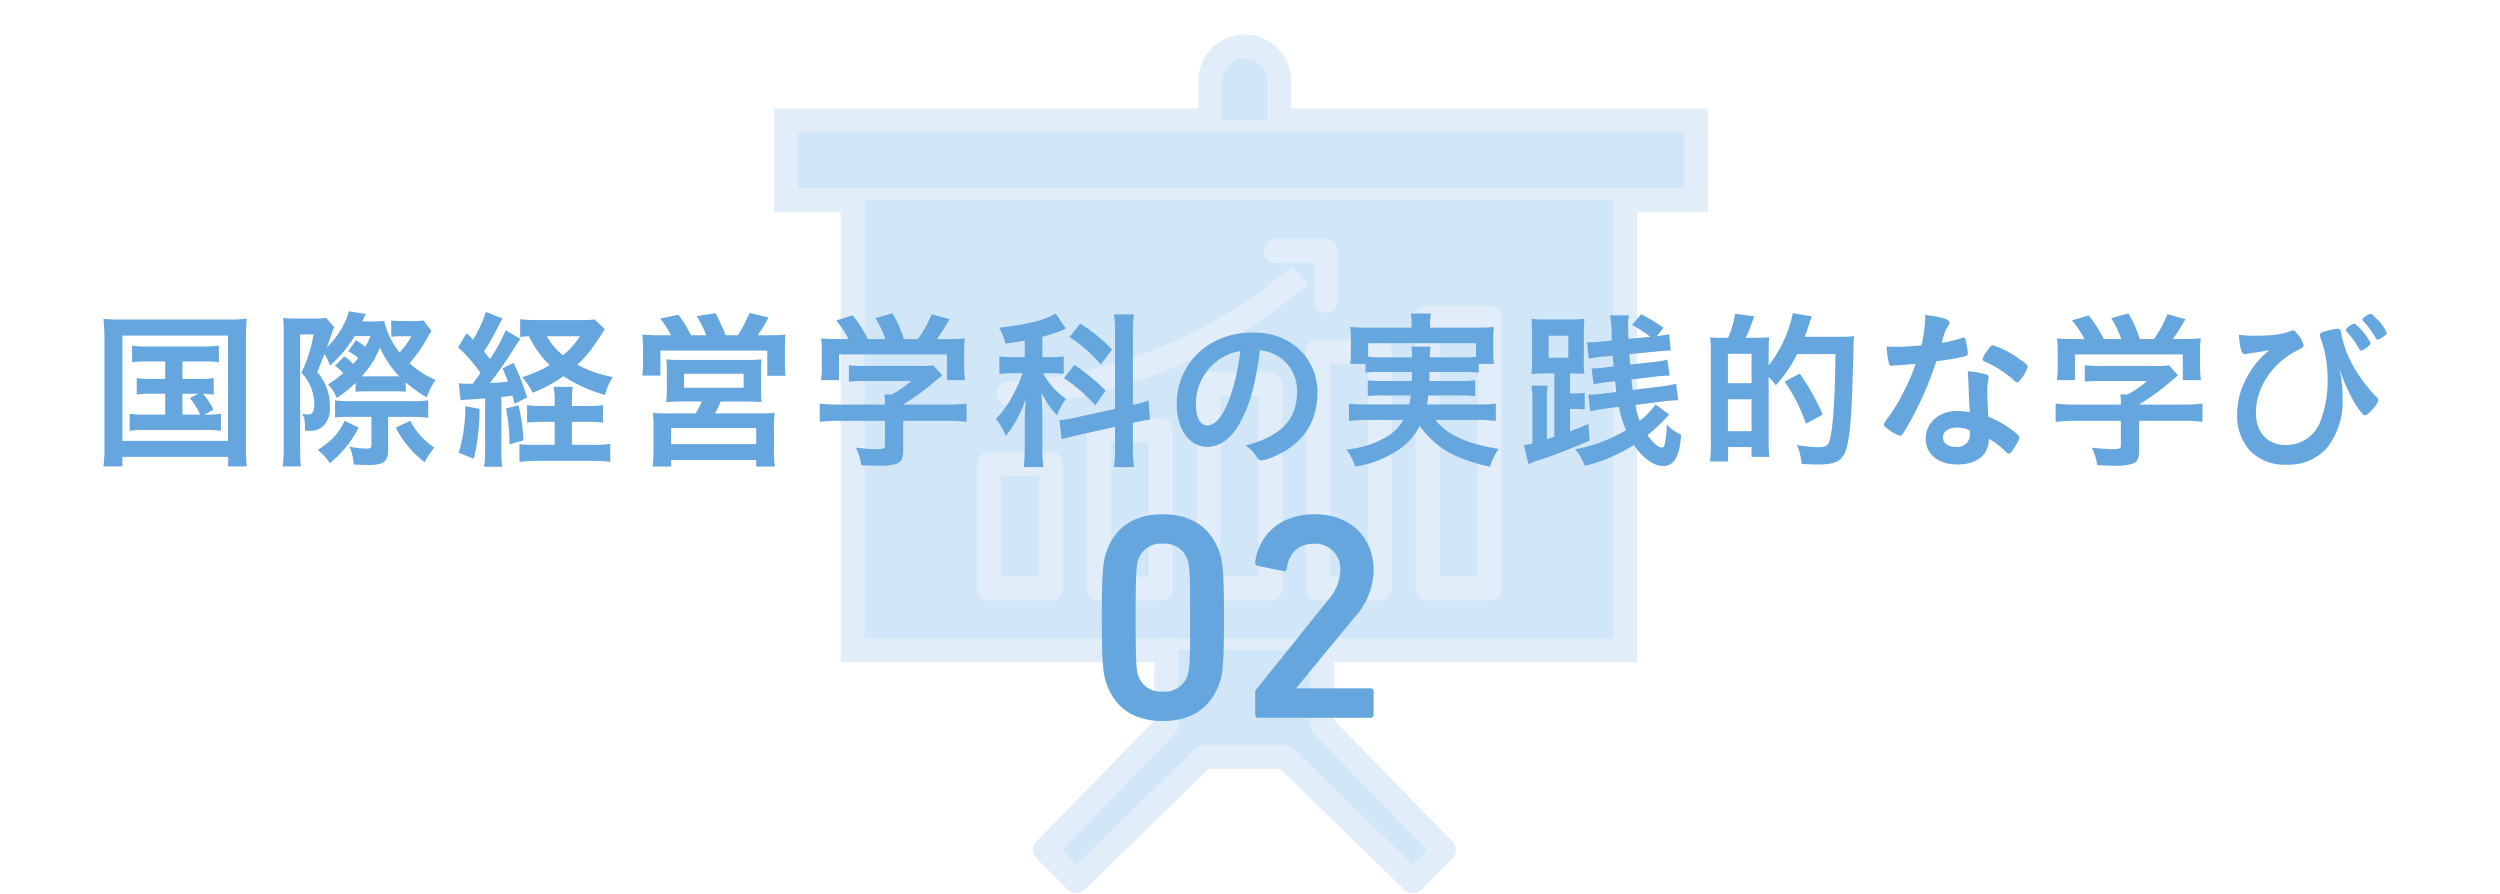 <svg xmlns="http://www.w3.org/2000/svg" width="152.194mm" height="54.45mm" viewBox="0 0 431.415 154.346"><title>02-title2</title><g id="acc2580a-da8c-4fa7-9f71-4e41f2eb8c40" data-name="レイヤー 2"><g id="e1f10e02-57ef-4f25-80d6-eaf422e99391" data-name="扉写真"><g opacity="0.25"><rect x="135.623" y="20.783" width="157.036" height="13.731" fill="#479ddb" stroke="#88b9e6" stroke-miterlimit="10" stroke-width="4.14"/><path d="M208.855,20.783V13.972a5.945,5.945,0,1,1,11.891,0v6.811" fill="#479ddb"/><path d="M208.855,20.783V13.972a5.945,5.945,0,1,1,11.891,0v6.811" fill="none" stroke="#88b9e6" stroke-miterlimit="10" stroke-width="4.14"/><polyline points="280.439 34.514 280.439 112.195 147.141 112.195 147.141 34.514" fill="#479ddb" stroke="#88b9e6" stroke-miterlimit="10" stroke-width="4.14"/><rect x="170.666" y="80.088" width="10.727" height="21.493" stroke-width="4.14" stroke="#88b9e6" stroke-linecap="round" stroke-linejoin="round" fill="#479ddb"/><rect x="189.582" y="74.227" width="10.727" height="27.353" stroke-width="4.14" stroke="#88b9e6" stroke-linecap="round" stroke-linejoin="round" fill="#479ddb"/><rect x="208.497" y="66.323" width="10.727" height="35.257" stroke-width="4.14" stroke="#88b9e6" stroke-linecap="round" stroke-linejoin="round" fill="#479ddb"/><rect x="227.412" y="60.658" width="10.727" height="40.922" stroke-width="4.14" stroke="#88b9e6" stroke-linecap="round" stroke-linejoin="round" fill="#479ddb"/><rect x="246.328" y="54.813" width="10.727" height="46.767" stroke-width="4.14" stroke="#88b9e6" stroke-linecap="round" stroke-linejoin="round" fill="#479ddb"/><path d="M174.032,67.93s28.538.053,52.655-22.6" fill="#479ddb" stroke="#88b9e6" stroke-linecap="round" stroke-linejoin="round" stroke-width="4.14"/><polyline points="220.168 43.292 228.801 43.292 228.801 51.926" fill="#479ddb" stroke="#88b9e6" stroke-linecap="round" stroke-linejoin="round" stroke-width="4.14"/><polyline points="228.211 112.195 228.211 125.17 249.171 146.669 243.779 152.067 221.723 130.605 214.746 130.605 207.769 130.605 185.712 152.067 180.321 146.669 201.28 125.17 201.28 112.195" fill="#479ddb" stroke="#88b9e6" stroke-linecap="round" stroke-linejoin="round" stroke-width="4.14"/></g><rect width="431.415" height="154.346" fill="none"/><path d="M18.026,58.446a31.633,31.633,0,0,0-.179-3.422,33.653,33.653,0,0,0,3.365.119H39.228a27.903,27.903,0,0,0,3.365-.149,28.823,28.823,0,0,0-.149,3.452V76.792a27.013,27.013,0,0,0,.149,3.69H39.377V78.843H21.123v1.638H17.848a25.925,25.925,0,0,0,.179-3.72Zm3.097,17.631H39.347V57.909H21.123Zm4.259-13.702a15.096,15.096,0,0,0-2.591.149V59.64a14.811,14.811,0,0,0,2.591.15h9.707a15.556,15.556,0,0,0,2.681-.15V62.525a15.88,15.88,0,0,0-2.65-.149H31.486v3.011h2.918a12.822,12.822,0,0,0,2.472-.149v2.856a11.236,11.236,0,0,0-1.847-.15,14.163,14.163,0,0,1,1.817,2.743l-1.549.864a17.85,17.85,0,0,0,2.829-.149v2.945a17.805,17.805,0,0,0-2.71-.149H25.054a16.026,16.026,0,0,0-2.68.149V71.402a16.474,16.474,0,0,0,2.68.149h3.454v-3.607H26.037a13.184,13.184,0,0,0-2.442.15V65.238a12.48,12.48,0,0,0,2.442.149h2.471V62.376Zm6.104,9.175h3.067A14.185,14.185,0,0,0,32.767,68.69l1.489-.746H31.486Z" fill="#65a6de"/><path d="M59.418,61.484a9.919,9.919,0,0,1,1.52,1.31,7.628,7.628,0,0,0,.863-1.013,9.706,9.706,0,0,0-1.728-1.191l1.37-1.877a17.649,17.649,0,0,1,1.608,1.132,13.8,13.8,0,0,0,.863-1.846h-2.71a21.782,21.782,0,0,1-4.258,5.092,8.973,8.973,0,0,0-.953-1.995l-1.251,3.127a8.635,8.635,0,0,1,1.936,3.722,7.433,7.433,0,0,1,.238,2.174,4.319,4.319,0,0,1-1.311,3.574,3.703,3.703,0,0,1-2.412.655,5.585,5.585,0,0,1-.565-.03c0-1.816-.06-2.174-.506-2.948a4.12,4.12,0,0,0,1.071.149c.715,0,1.043-.536,1.043-1.728a8.502,8.502,0,0,0-.388-2.412,7.734,7.734,0,0,0-1.846-3.067,24.003,24.003,0,0,0,2.114-6.611H51.795V76.94c0,1.548.03,2.71.119,3.543H48.787a27.958,27.958,0,0,0,.179-3.573V57.643a21.95,21.95,0,0,0-.119-2.77,17.254,17.254,0,0,0,1.936.089h3.425a11.336,11.336,0,0,0,2.055-.119l1.43,1.638a3.969,3.969,0,0,0-.388.953c-.208.625-.595,1.697-.893,2.501a14.502,14.502,0,0,0,3.424-5.092,4.165,4.165,0,0,0,.328-1.131l2.978.477a8.002,8.002,0,0,0-.417.863,4.208,4.208,0,0,0-.179.417h1.43A20.236,20.236,0,0,0,66.327,55.38a4.377,4.377,0,0,0,.268,1.072,13.833,13.833,0,0,0,2.353,4.377A12.166,12.166,0,0,0,70.972,58.03H68.739a10.2,10.2,0,0,0-1.221.089V55.291a10.829,10.829,0,0,0,1.697.119h1.965a8.952,8.952,0,0,0,1.906-.119l1.369,1.846a12.089,12.089,0,0,0-.923,1.548,24.751,24.751,0,0,1-2.858,3.991,15.388,15.388,0,0,0,4.496,2.888,11.454,11.454,0,0,0-1.519,3.008,22.653,22.653,0,0,1-3.633-2.591v1.638a11.026,11.026,0,0,0-1.757-.089H62.962a12.05,12.05,0,0,0-1.607.089V66.07a21.641,21.641,0,0,1-3.246,2.621A6.667,6.667,0,0,0,56.59,66.338a17.563,17.563,0,0,0,2.65-1.965,9.541,9.541,0,0,0-1.43-1.251ZM61.89,73.783a18.537,18.537,0,0,1-4.973,6.135,9.54,9.54,0,0,0-2.084-2.263c2.68-1.846,3.394-2.621,4.644-5.033Zm-1.548-1.846a16.169,16.169,0,0,0-2.531.119V69.078a17.444,17.444,0,0,0,2.65.149h10.72a14.356,14.356,0,0,0,2.71-.149v3.007a23.142,23.142,0,0,0-2.71-.149H66.982v5.539c0,2.233-.686,2.769-3.573,2.769-.507,0-1.31-.029-2.383-.089a8.428,8.428,0,0,0-.715-3.067,19.347,19.347,0,0,0,2.948.328c.685,0,.834-.119.834-.715V71.937Zm8.546-6.997a17.927,17.927,0,0,1-3.335-4.973,15.114,15.114,0,0,1-3.127,4.973h6.462Zm1.906,7.683a12.209,12.209,0,0,0,4.169,4.616,12.035,12.035,0,0,0-1.668,2.531,17.604,17.604,0,0,1-5.003-5.986Z" fill="#65a6de"/><path d="M79.161,66.13a8.238,8.238,0,0,0,1.369.089h1.043c.387-.506.625-.834,1.34-1.876a25.824,25.824,0,0,0-3.871-4.407L80.53,57.494c.566.566.715.715,1.102,1.132a21.922,21.922,0,0,0,2.204-4.795l2.889,1.131c-.269.447-.269.447-1.072,1.995a35.116,35.116,0,0,1-2.143,3.693c.416.506.416.506,1.042,1.28a25.43,25.43,0,0,0,2.71-4.943l2.531,1.489c-.298.416-.298.416-1.728,2.65-.863,1.37-2.531,3.723-3.514,4.973,1.578-.089,2.025-.119,3.097-.238-.238-.685-.417-1.131-.923-2.293l1.905-.953a39.235,39.235,0,0,1,2.323,5.985l-2.174,1.072c-.179-.684-.238-.982-.357-1.399-1.013.149-1.31.179-1.906.238v9.023a20.43,20.43,0,0,0,.149,3.007h-3.127a20.015,20.015,0,0,0,.179-3.007V68.751c-.923.06-1.697.119-2.412.179a8.547,8.547,0,0,0-1.816.179Zm3.603,4.437a41.002,41.002,0,0,1-.982,8.606l-2.62-1.042a27.547,27.547,0,0,0,1.131-8.04Zm6.7-.655a30.815,30.815,0,0,1,.863,6.075l-2.411.685a30.531,30.531,0,0,0-.596-6.164Zm11.822.149a22.345,22.345,0,0,0,2.769-.149V72.92A25.682,25.682,0,0,0,101.286,72.8H98.695v3.96h3.514a19.842,19.842,0,0,0,3.098-.149v3.097a23.196,23.196,0,0,0-3.157-.179h-9.38a23.954,23.954,0,0,0-3.127.179V76.642a21.893,21.893,0,0,0,2.71.119h3.365V72.8H93.782a27.207,27.207,0,0,0-2.829.119V69.912a17.569,17.569,0,0,0,2.858.149h1.906v-.566a13.594,13.594,0,0,0-.179-2.739h3.275a21.598,21.598,0,0,0-.119,2.739v.566Zm3.097-13.251c-1.013,1.579-1.995,3.008-2.263,3.365a23.883,23.883,0,0,1-2.472,2.77,20.447,20.447,0,0,0,6.104,2.114,10.153,10.153,0,0,0-1.34,3.097,25.108,25.108,0,0,1-7.177-3.246,24.017,24.017,0,0,1-5.301,2.858,12.361,12.361,0,0,0-1.846-2.68,20.533,20.533,0,0,0,4.764-2.085A17.514,17.514,0,0,1,91.28,58.03a15.024,15.024,0,0,0-1.518.119V55.082a24.688,24.688,0,0,0,3.127.149h7.444a13.921,13.921,0,0,0,2.264-.119ZM94.378,58.03a10.39,10.39,0,0,0,2.799,3.275,14.015,14.015,0,0,0,2.889-3.275Z" fill="#65a6de"/><path d="M115.787,57.854a17.218,17.218,0,0,0-1.847-2.889l3.157-.655a24.474,24.474,0,0,1,2.144,3.544h2.65a24.139,24.139,0,0,0-1.638-3.306l3.217-.506a33.799,33.799,0,0,1,1.757,3.812h2.085a22.547,22.547,0,0,0,2.025-3.842l3.306.774c-.477.894-1.34,2.293-1.876,3.067h1.728a27.407,27.407,0,0,0,3.033-.119c-.06.714-.089,1.457-.089,2.528v2.295a17.69,17.69,0,0,0,.119,2.291h-3.153V60.5H113.97v4.318h-3.123a17.619,17.619,0,0,0,.119-2.231V60.321a24.914,24.914,0,0,0-.119-2.587,30.574,30.574,0,0,0,3.063.119ZM117.99,69.285a25.764,25.764,0,0,0-3.034.119,19.171,19.171,0,0,0,.119-2.558V64.133a18.924,18.924,0,0,0-.089-2.111c.654.06,1.279.09,2.171.09h12.151c.833,0,1.457-.03,2.111-.09a17.576,17.576,0,0,0-.089,2.201v2.623a20.9,20.9,0,0,0,.091,2.528c-.893-.059-1.607-.089-3.008-.089h-4.05a14.677,14.677,0,0,1-.982,2.058h7.623a20.481,20.481,0,0,0,2.681-.119,21.323,21.323,0,0,0-.119,2.766V77.714a18.131,18.131,0,0,0,.148,2.797h-3.216V79.38H115.818v1.132h-3.187c.089-.953.148-1.875.148-2.856V73.96a21.461,21.461,0,0,0-.119-2.707c.774.06,1.43.089,2.65.089h4.735a17.14,17.14,0,0,0,1.072-2.058Zm-2.172,7.359h14.681v-2.773H115.818Zm2.232-9.738H128.327V64.49H118.05Z" fill="#65a6de"/><path d="M144.941,72.622a26.753,26.753,0,0,0-3.484.179V69.644a29.609,29.609,0,0,0,3.455.179h7.802v-.208a12.746,12.746,0,0,0-.09-1.548h1.251a16.273,16.273,0,0,0,3.365-2.323h-7.861a26.599,26.599,0,0,0-2.889.119V63.033a26.807,26.807,0,0,0,2.918.119h9.439a12.222,12.222,0,0,0,2.174-.119L162.6,64.76c-.417.357-.417.357-1.043.863a39.681,39.681,0,0,1-5.688,4.169v.03h7.415a27.895,27.895,0,0,0,3.514-.179V72.8a26.501,26.501,0,0,0-3.544-.179H155.87v5.003c0,1.459-.298,2.084-1.102,2.382a9.54,9.54,0,0,1-3.306.357c-.357,0-1.28-.03-2.829-.089a9.373,9.373,0,0,0-.952-3.037,30.17,30.17,0,0,0,3.543.268c1.28,0,1.489-.089,1.489-.655V72.622Zm1.489-14.115a16.736,16.736,0,0,0-2.144-3.216l2.859-.864a19.774,19.774,0,0,1,2.62,4.08h3.008a15.46,15.46,0,0,0-1.728-3.603l2.978-.834a21.874,21.874,0,0,1,1.965,4.437h2.412a18.722,18.722,0,0,0,2.353-4.288l3.097.863a31.17,31.17,0,0,1-2.174,3.425h1.311a32.857,32.857,0,0,0,3.514-.119,17.883,17.883,0,0,0-.119,2.382v2.65a16.535,16.535,0,0,0,.149,2.174h-3.127V61.157H144.793v4.437h-3.127a12.008,12.008,0,0,0,.148-2.204V60.77a17.715,17.715,0,0,0-.119-2.382,26.817,26.817,0,0,0,3.396.119Z" fill="#65a6de"/><path d="M176.834,58.775c-1.25.238-1.697.298-3.335.506a9.127,9.127,0,0,0-1.102-2.74c4.646-.476,8.011-1.31,9.768-2.441l1.786,2.62c-.119.06-.119.06-.476.208a28.067,28.067,0,0,1-3.603,1.191v3.514H181.45a10.274,10.274,0,0,0,2.114-.149v3.038a15.361,15.361,0,0,0-2.174-.119h-1.399a12.46,12.46,0,0,0,3.99,4.437,9.448,9.448,0,0,0-1.549,2.829,13.426,13.426,0,0,1-2.71-3.901c.06.715.119,1.965.149,3.723v5.598a22.893,22.893,0,0,0,.179,3.514h-3.394a29.458,29.458,0,0,0,.178-3.514V72.443c0-.685.03-1.459.179-3.633a20.218,20.218,0,0,1-3.454,6.432,10.778,10.778,0,0,0-1.697-2.948,18.273,18.273,0,0,0,3.216-4.646,20.794,20.794,0,0,0,1.37-3.246h-1.489a16.124,16.124,0,0,0-2.501.149V61.484a16.243,16.243,0,0,0,2.561.149h1.816Zm15.574-1.221a18.786,18.786,0,0,0-.179-3.305h3.455a19.609,19.609,0,0,0-.179,3.305V69.852a12.143,12.143,0,0,0,2.68-.774l.268,3.335a21.725,21.725,0,0,0-2.709.506l-.238.03v4.288a20.186,20.186,0,0,0,.179,3.365h-3.455a19.742,19.742,0,0,0,.179-3.395V73.664l-6.432,1.429c-1.101.238-2.085.506-2.77.715l-.387-3.335h.238a16.245,16.245,0,0,0,2.441-.387l6.908-1.518Zm-6.998,5.42a34.566,34.566,0,0,1,5.391,4.437l-1.787,2.531a29.521,29.521,0,0,0-5.42-4.705Zm.983-7.147a28.43,28.43,0,0,1,5.509,4.497l-1.935,2.561a24.67,24.67,0,0,0-5.39-4.705Z" fill="#65a6de"/><path d="M213.789,73.277c-1.43,2.472-3.394,3.841-5.42,3.841-3.097,0-5.301-3.038-5.301-7.266a12.017,12.017,0,0,1,6.462-10.899,14.023,14.023,0,0,1,6.969-1.548c6.224,0,10.839,4.407,10.839,10.303,0,5.211-2.561,8.963-7.504,11.078a7.099,7.099,0,0,1-2.144.655c-.356,0-.506-.119-.893-.685a6.274,6.274,0,0,0-1.876-1.876c6.134-1.578,8.903-4.467,8.903-9.291a6.972,6.972,0,0,0-2.889-5.866,7.542,7.542,0,0,0-3.514-1.28C216.588,66.726,215.605,70.15,213.789,73.277Zm-4.288-10.541a9.261,9.261,0,0,0-3.127,7.057c0,2.293.744,3.633,1.995,3.633,1.489,0,3.008-2.055,4.14-5.599a37.514,37.514,0,0,0,1.518-7.236A8.593,8.593,0,0,0,209.501,62.736Z" fill="#65a6de"/><path d="M238.327,64.192a19.268,19.268,0,0,0-2.681.12V62.795h-2.65a13.896,13.896,0,0,0,.119-2.114V58.566a16.811,16.811,0,0,0-.119-2.142,30.647,30.647,0,0,0,3.157.119h7.444v-.655a8.689,8.689,0,0,0-.149-1.787h3.484a8.01,8.01,0,0,0-.148,1.787v.655h7.861a30.992,30.992,0,0,0,3.156-.119,15.76,15.76,0,0,0-.119,2.082v2.175a14.81,14.81,0,0,0,.119,2.114h-2.62v1.517a20.606,20.606,0,0,0-2.71-.12h-5.777c0,.538,0,.597-.029,1.552h5.33a16.796,16.796,0,0,0,2.56-.12v2.737a17.574,17.574,0,0,0-2.56-.12h-5.539a12.227,12.227,0,0,1-.208,1.552h8.934a18.554,18.554,0,0,0,2.948-.149V72.65a24.145,24.145,0,0,0-3.098-.179h-7.296a9.007,9.007,0,0,0,2.681,2.382,17.89,17.89,0,0,0,5.032,1.965c.715.179,1.608.387,3.156.655a11.696,11.696,0,0,0-1.488,3.067,29.368,29.368,0,0,1-5.36-1.638,15.332,15.332,0,0,1-6.76-5.419A10.906,10.906,0,0,1,240.828,77.95a18.15,18.15,0,0,1-6.968,2.561,10.259,10.259,0,0,0-1.518-2.948,16.599,16.599,0,0,0,6.164-1.757,8.321,8.321,0,0,0,3.662-3.336h-6.283a25.518,25.518,0,0,0-3.097.179V69.645a18.128,18.128,0,0,0,2.918.149h7.475a12.548,12.548,0,0,0,.268-1.552h-4.854a17.319,17.319,0,0,0-2.561.12V65.625a17.057,17.057,0,0,0,2.561.12h5.032c0-.388.03-.925.03-1.552Zm5.359-2.527c-.029-.894-.06-1.312-.119-1.849h3.306a9.312,9.312,0,0,0-.119,1.849h5.718a15.882,15.882,0,0,0,2.233-.089V59.219H236.094v2.357a20.658,20.658,0,0,0,2.233.089Z" fill="#65a6de"/><path d="M268.224,64.433h-1.489a19.352,19.352,0,0,0-2.441.119c.06-1.072.089-1.727.089-2.889V57.881c0-1.102-.029-1.846-.089-2.859a22.94,22.94,0,0,0,2.68.119h3.782a19.982,19.982,0,0,0,2.65-.119c-.06.983-.09,1.578-.09,2.859v3.782a19.893,19.893,0,0,0,.09,2.859c-.685-.06-.685-.06-2.204-.089h-.268v3.454h.774a8.392,8.392,0,0,0,1.757-.119v2.889a14.279,14.279,0,0,0-1.757-.089h-.774v3.871c1.101-.417,1.607-.625,3.187-1.28l.179,2.888c-3.425,1.46-6.344,2.591-8.562,3.306a14.636,14.636,0,0,0-1.98.745l-.774-3.306a5.631,5.631,0,0,0,1.459-.268V69.465a14.863,14.863,0,0,0-.179-2.918h2.8a20.716,20.716,0,0,0-.119,2.799v6.432a12.144,12.144,0,0,0,1.28-.417Zm-.982-2.71h3.394V57.941h-3.394ZM288.086,71.55a4.688,4.688,0,0,0-.566.565,30.904,30.904,0,0,1-3.216,2.978c.864,1.25,1.876,2.144,2.442,2.144q.401,0,.536-.625a15.725,15.725,0,0,0,.327-3.365,7.442,7.442,0,0,0,2.501,1.757c-.208,2.412-.446,3.335-1.071,4.318a2.303,2.303,0,0,1-2.025,1.101c-1.638,0-3.514-1.37-5.062-3.633a28.419,28.419,0,0,1-8.457,3.603,9.78,9.78,0,0,0-1.667-2.858,27.017,27.017,0,0,0,8.784-3.306,15.884,15.884,0,0,1-1.221-4.02l-2.383.298a23.998,23.998,0,0,0-2.591.477l-.327-2.889a23.143,23.143,0,0,0,2.591-.179l2.233-.268c-.06-.625-.09-.863-.209-1.846l-1.488.149a19.212,19.212,0,0,0-2.204.387l-.357-2.77h.238a19.652,19.652,0,0,0,1.995-.149l1.579-.179c-.119-1.28-.119-1.28-.179-1.846l-1.639.149a20.607,20.607,0,0,0-2.501.357l-.268-2.859a4.759,4.759,0,0,0,.506.03,20.075,20.075,0,0,0,2.055-.149l1.697-.149a7.38,7.38,0,0,0-.029-.834,18.306,18.306,0,0,0-.269-3.514h3.275a5.923,5.923,0,0,0-.148,1.757c0,.923,0,1.399.06,2.293L284.78,58.12a22.404,22.404,0,0,0-3.156-2.055l1.578-1.846a28.65,28.65,0,0,1,3.871,2.352l-1.161,1.43a20.157,20.157,0,0,0,2.114-.328l.298,2.829h-.357c-.417,0-1.251.059-2.323.179l-4.467.416c.09,1.221.09,1.251.149,1.817l3.692-.417a14.317,14.317,0,0,0,2.71-.447l.387,2.77a18.962,18.962,0,0,0-2.739.208l-3.842.446c.09.894.119,1.132.209,1.816l4.854-.595a21.589,21.589,0,0,0,2.65-.477l.357,2.859a22.027,22.027,0,0,0-2.739.208l-4.676.595a14.784,14.784,0,0,0,.774,2.71,11.559,11.559,0,0,0,2.71-2.799Z" fill="#65a6de"/><path d="M298.211,58.298a18.838,18.838,0,0,0,1.221-4.169l3.275.446a28.596,28.596,0,0,1-1.459,3.723h1.578c1.43-.03,2.264-.059,2.472-.089-.029.238-.029.238-.06.863,0,.059-.029.149-.029,1.608v2.382a21.602,21.602,0,0,0,4.169-9.023l3.275.566c-.149.387-.209.566-.388,1.102-.119.417-.595,1.846-.833,2.412h6.104a16.578,16.578,0,0,0,2.441-.119,10.674,10.674,0,0,0-.119,1.221v.893c0,.149,0,.149-.208,6.909-.209,6.104-.566,9.291-1.222,10.959-.684,1.638-1.846,2.174-4.675,2.174-.684,0-1.399-.03-2.858-.089a10.171,10.171,0,0,0-.805-3.276,22.487,22.487,0,0,0,3.663.387c1.221,0,1.668-.238,1.936-1.042.596-1.787.982-7.266,1.042-15.038h-6.61a22.529,22.529,0,0,1-3.692,5.39,7.844,7.844,0,0,0-1.221-1.429V76.046a25.05,25.05,0,0,0,.119,2.799h-3.067V77.148h-4.05V79.65h-3.127a28.169,28.169,0,0,0,.148-3.693V61.097a22.28,22.28,0,0,0-.119-2.888,13.79,13.79,0,0,0,1.52.089h1.578Zm-.03,7.832h4.08V61.068h-4.08Zm0,8.278h4.08V68.9h-4.08Zm13.46-1.28a27.556,27.556,0,0,0-3.692-7.266l2.62-1.399a37.264,37.264,0,0,1,3.961,7.087Z" fill="#65a6de"/><path d="M327.959,63.003c-.536.03-.863.06-1.221.089a3.123,3.123,0,0,1-.327.03c-.238,0-.357-.089-.447-.387a16.965,16.965,0,0,1-.387-2.948c.327.03,1.191.06,2.263.06.328,0,2.681-.149,3.723-.238a23.383,23.383,0,0,0,.684-5.27c3.067.416,4.169.774,4.169,1.34,0,.208-.029.268-.477.953a9.272,9.272,0,0,0-.833,2.531,21.162,21.162,0,0,0,3.335-.804,1.466,1.466,0,0,1,.446-.089c.209,0,.269.149.447,1.012a10.621,10.621,0,0,1,.238,1.697c0,.357-.09.417-.864.596-1.012.238-2.739.536-4.586.774a54.119,54.119,0,0,1-3.216,7.921,43.581,43.581,0,0,1-2.441,4.437c-.238.357-.388.476-.596.476a6.101,6.101,0,0,1-2.174-1.221c-.477-.327-.596-.476-.596-.684s.119-.387.506-.923a29.701,29.701,0,0,0,2.978-4.884A33.924,33.924,0,0,0,330.58,62.795C329.418,62.884,329.329,62.914,327.959,63.003Zm9.797,17.153c-3.245,0-5.449-1.787-5.449-4.437,0-2.74,2.293-4.795,5.36-4.795a12.725,12.725,0,0,1,2.263.208c-.118-1.43-.118-1.995-.237-4.765,0-.566-.06-1.34-.119-2.293a13.779,13.779,0,0,1,3.245.566.475.475,0,0,1,.357.477,3.379,3.379,0,0,1-.059.476,7.186,7.186,0,0,0-.179,1.876c0,1.102.09,2.978.179,4.437a18.015,18.015,0,0,1,4.467,2.591c.655.506.893.774.893,1.013,0,.298-.148.565-.982,1.906-.357.596-.626.863-.834.863-.179,0-.179,0-1.013-.774a12.051,12.051,0,0,0-2.441-1.787C343.206,78.488,341.18,80.156,337.756,80.156Zm-.059-6.373c-1.43,0-2.412.685-2.412,1.728,0,.982.893,1.608,2.233,1.608a2.134,2.134,0,0,0,2.411-2.382,1.51,1.51,0,0,0-.029-.476A5.106,5.106,0,0,0,337.697,73.783Zm11.137-8.457c-.357.506-.536.655-.744.655-.149,0-.269-.06-.477-.268a18.309,18.309,0,0,0-2.889-2.174,11.86,11.86,0,0,0-2.025-1.042c-.417-.179-.565-.298-.565-.536,0-.208.148-.476.596-1.161.715-1.042.893-1.221,1.161-1.221a15.274,15.274,0,0,1,4.348,2.204c1.28.864,1.668,1.221,1.668,1.548A6.957,6.957,0,0,1,348.834,65.326Z" fill="#65a6de"/><path d="M358.214,72.622a26.752,26.752,0,0,0-3.484.179V69.644a29.608,29.608,0,0,0,3.455.179h7.802v-.208a12.746,12.746,0,0,0-.09-1.548h1.251a16.274,16.274,0,0,0,3.365-2.323h-7.861a26.596,26.596,0,0,0-2.889.119V63.033a26.803,26.803,0,0,0,2.918.119h9.44a12.223,12.223,0,0,0,2.174-.119l1.579,1.728c-.417.357-.417.357-1.043.863a39.681,39.681,0,0,1-5.688,4.169v.03h7.415a27.895,27.895,0,0,0,3.514-.179V72.8a26.503,26.503,0,0,0-3.544-.179h-7.385v5.003c0,1.459-.298,2.084-1.101,2.382a9.541,9.541,0,0,1-3.306.357c-.357,0-1.28-.03-2.829-.089a9.374,9.374,0,0,0-.952-3.037,30.17,30.17,0,0,0,3.543.268c1.28,0,1.489-.089,1.489-.655V72.622Zm1.489-14.115a16.741,16.741,0,0,0-2.144-3.216l2.859-.864a19.77,19.77,0,0,1,2.62,4.08h3.008a15.461,15.461,0,0,0-1.728-3.603l2.978-.834a21.869,21.869,0,0,1,1.965,4.437h2.412a18.718,18.718,0,0,0,2.353-4.288l3.097.863a31.184,31.184,0,0,1-2.174,3.425h1.31a32.859,32.859,0,0,0,3.514-.119,17.866,17.866,0,0,0-.119,2.382v2.65a16.518,16.518,0,0,0,.149,2.174h-3.127V61.157H358.065v4.437h-3.127a11.998,11.998,0,0,0,.148-2.204V60.77a17.697,17.697,0,0,0-.119-2.382,26.818,26.818,0,0,0,3.396.119Z" fill="#65a6de"/><path d="M388.885,57.941c3.187,0,4.973-.238,6.462-.834a.903.903,0,0,1,.327-.089c.238,0,.447.149.774.596a4.442,4.442,0,0,1,1.072,1.965c0,.268-.179.417-.863.774-4.497,2.204-7.356,6.462-7.356,10.869,0,3.424,1.995,5.568,5.151,5.568a6.254,6.254,0,0,0,6.045-4.288,19.511,19.511,0,0,0,1.162-7.444,20.253,20.253,0,0,0-1.281-6.939,1.338,1.338,0,0,1-.06-.298c0-.298.209-.447,1.043-.685a14.217,14.217,0,0,1,2.024-.417.544.544,0,0,1,.507.298c.059.089.059.089.118.566a19.515,19.515,0,0,0,2.65,6.551,28.064,28.064,0,0,0,3.544,4.497.671.671,0,0,1,.208.447c-.029.625-1.786,2.59-2.292,2.59-.269,0-.328-.06-1.4-1.489a30.239,30.239,0,0,1-3.037-6.67A22.43,22.43,0,0,1,404.25,68.81a12.847,12.847,0,0,1-2.68,8.457,8.738,8.738,0,0,1-6.939,2.918,8.449,8.449,0,0,1-6.193-2.233,8.941,8.941,0,0,1-2.383-6.462,12.738,12.738,0,0,1,1.399-5.807,14.866,14.866,0,0,1,4.169-5.27c-1.548.298-1.578.298-3.394.565-.179.03-.327.06-.446.089a3.431,3.431,0,0,1-.417.06c-.536,0-.863-1.102-1.013-3.365A15.784,15.784,0,0,0,388.885,57.941ZM406.96,59.936a16.303,16.303,0,0,0-1.726-2.412c-.417-.476-.447-.506-.447-.625a2.655,2.655,0,0,1,1.43-1.042c.179,0,.268.06.625.417a9.872,9.872,0,0,1,2.233,2.948c0,.179-.119.328-.565.685a2.389,2.389,0,0,1-1.042.596C407.317,60.502,407.258,60.443,406.96,59.936Zm2.621-2.233a12.622,12.622,0,0,0-1.816-2.323.354.354,0,0,1-.119-.238c0-.238,1.071-.982,1.429-.982.209,0,.447.208,1.043.834a7.364,7.364,0,0,1,1.757,2.442c0,.119-.09.268-.298.447a3.815,3.815,0,0,1-1.28.745C410.146,58.626,410.146,58.626,409.581,57.703Z" fill="#65a6de"/><path d="M190.13,106.585c0-8.03.254-9.657.712-11.08,1.372-4.32,4.676-6.76,9.809-6.76s8.438,2.44,9.86,6.76c.458,1.423.712,3.05.712,11.08s-.254,9.657-.712,11.08c-1.423,4.32-4.727,6.76-9.86,6.76s-8.437-2.44-9.809-6.76C190.384,116.242,190.13,114.615,190.13,106.585ZM200.65,119.342a4.11,4.11,0,0,0,4.27-2.745c.356-1.067.458-2.236.458-10.013s-.102-8.945-.458-10.013a4.11,4.11,0,0,0-4.27-2.745,4.046,4.046,0,0,0-4.218,2.745c-.356,1.067-.458,2.236-.458,10.013s.102,8.945.458,10.013A4.046,4.046,0,0,0,200.65,119.342Z" fill="#65a6de"/><path d="M216.608,119.546a.78.78,0,0,1,.254-.661L229.06,103.688a8.189,8.189,0,0,0,2.236-5.286,4.32,4.32,0,0,0-4.574-4.574c-2.744,0-4.32,1.677-4.676,4.32a.446.446,0,0,1-.559.407l-4.473-.915a.492.492,0,0,1-.407-.61c.458-4.066,3.711-8.285,10.267-8.285,6.455,0,10.166,4.27,10.166,9.657a12.264,12.264,0,0,1-3.253,8.082l-10.063,12.198v.102h12.808a.481.481,0,0,1,.509.508v4.066a.481.481,0,0,1-.509.508H217.117a.48.48,0,0,1-.509-.508Z" fill="#65a6de"/></g></g></svg>